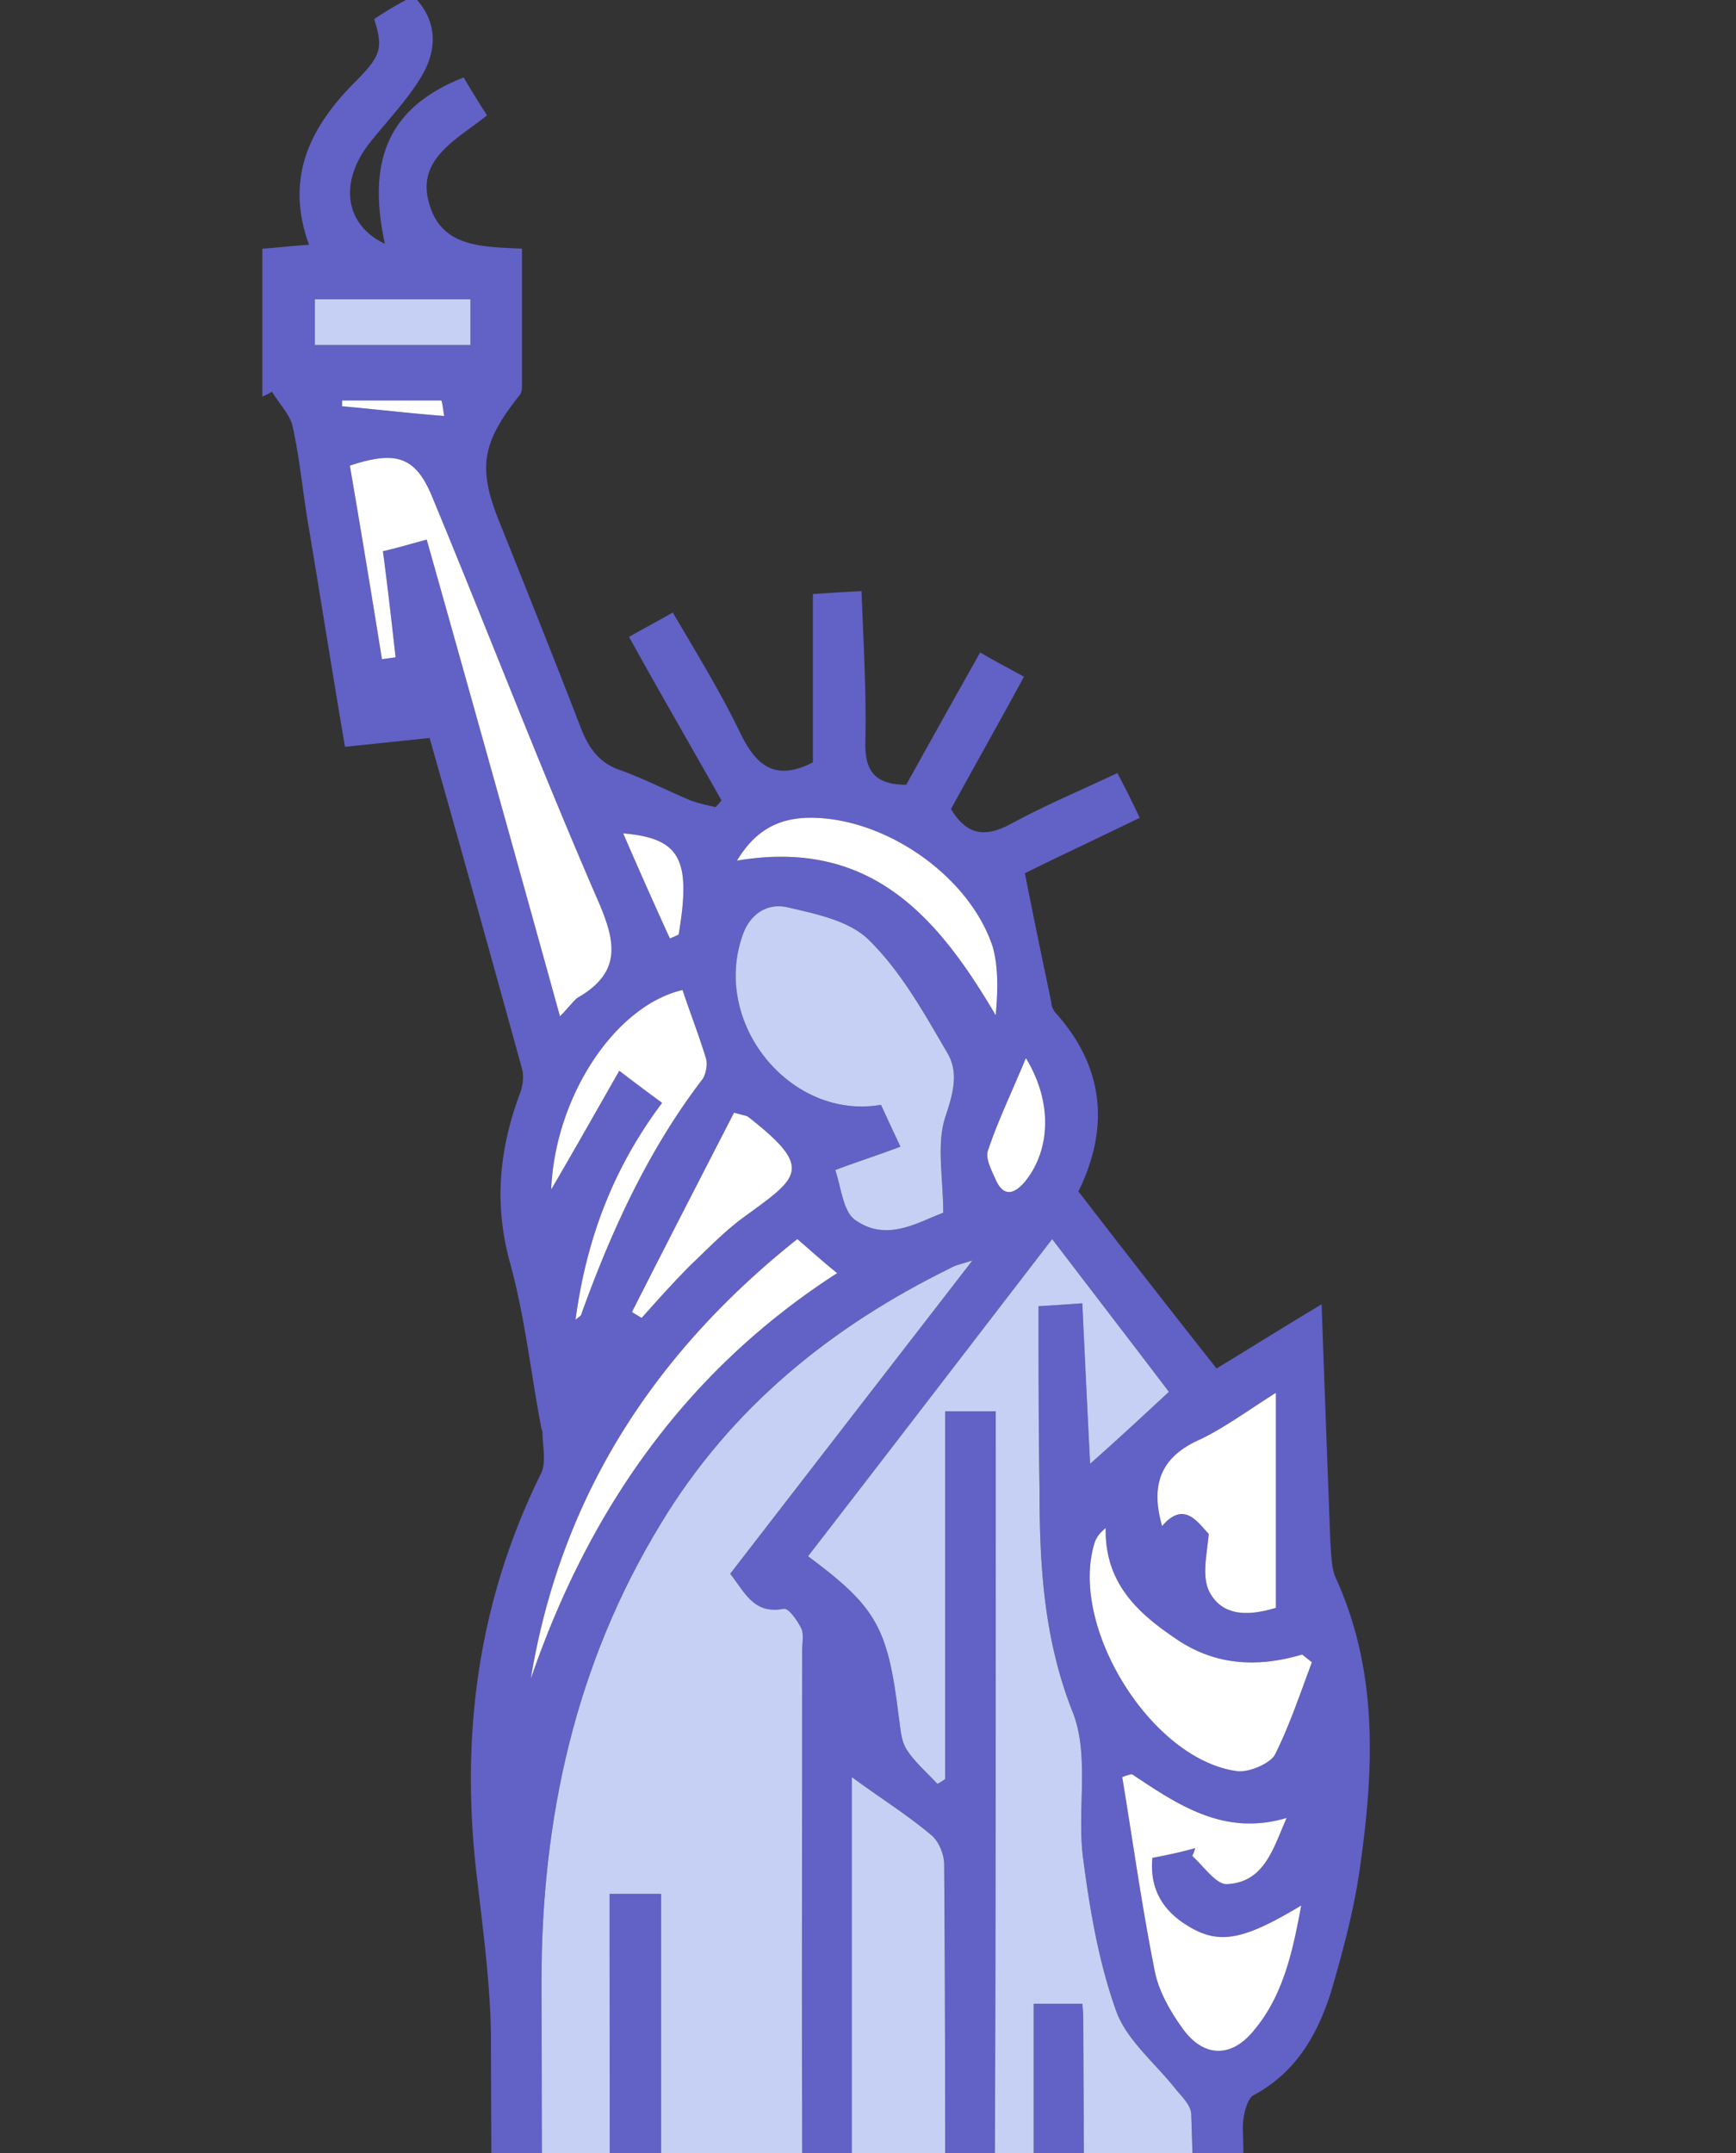 <svg width="500" height="620" viewBox="0 0 500 620" fill="none" xmlns="http://www.w3.org/2000/svg"><rect x="0" y="0" width="500" height="620" fill="#333333" stroke="none"/><g clip-path="url(#clip0_156_9885)"><path fill-rule="evenodd" clip-rule="evenodd" d="M13.352 1280.52c-5.323-.28-8.405-.28-12.607-.56v-47.34h56.593v-158.3H.745v-47.91c16.53 0 32.499-.56 48.748.28 8.966.28 11.207-2.8 10.927-11.48-.56-21.015-.28-42.027-.28-64.16h11.767c15.97 0 13.728 1.401 14.008-13.448V917.43c9.526 0 18.491.28 27.176-.28 3.082-.28 7.284-2.522 9.246-5.043 15.969-21.013 18.771-46.508 19.051-71.442.84-85.171.28-170.341 0-255.512-.28-14.568-2.241-29.137-3.922-43.706-5.043-40.904 0-80.127 18.49-117.389 1.401-3.362.281-7.845.281-11.767 0-.28-.281-.56-.281-.84-3.081-15.97-4.762-32.5-9.245-48.469-4.483-16.81-2.802-32.499 3.082-48.189.84-2.241 1.12-5.043.56-7.004-8.965-32.499-17.93-64.718-26.616-95.256-8.405.84-15.969 1.681-24.374 2.521-3.922-22.973-7.284-44.546-10.927-66.119-1.4-8.685-2.24-17.65-4.202-26.335-.84-3.362-3.922-6.444-5.883-9.806a19.678 19.678 0 01-2.802 1.401V71.61c4.482-.28 8.685-.841 13.448-1.121-7.004-19.332.28-33.9 13.448-47.068 7.564-7.564 7.844-9.806 5.323-17.93a132.272 132.272 0 015.323-3.363c1.961-1.12 3.642-1.96 5.884-3.362 7.284 7.285 7.004 15.69 2.241 23.534-3.922 6.444-9.246 12.047-14.008 17.93-9.806 11.768-8.125 24.375 3.642 29.979-5.323-24.655 1.401-39.504 22.693-47.909a298.878 298.878 0 006.724 10.927c-8.685 7.004-20.732 12.607-16.53 25.775 3.643 12.327 15.41 12.047 26.616 12.607v38.663c0 1.121 0 2.522-.56 3.362-11.207 14.009-12.327 21.293-5.603 37.543 7.844 19.611 15.689 39.223 23.253 58.834 2.242 5.604 5.323 9.806 11.207 11.767 7.004 2.522 13.448 5.884 20.172 8.685 2.241.841 4.763 1.401 7.284 1.962a18.28 18.28 0 001.681-1.962c-8.685-15.409-17.65-30.818-26.616-47.067 4.483-2.522 8.125-4.483 12.608-7.005 6.724 11.487 13.448 22.414 19.051 33.901 4.483 9.525 9.806 15.128 21.293 9.245v-48.469c4.202-.28 8.405-.56 14.008-.84.56 14.568 1.401 28.857 1.121 42.865-.281 8.125 1.961 12.888 11.767 12.888a6002.047 6002.047 0 0121.292-38.103c4.203 2.522 8.125 4.483 12.608 7.004-7.285 13.448-14.289 25.776-21.013 38.103 4.763 7.845 10.086 8.125 17.371 4.202 9.805-5.323 19.891-9.525 30.538-14.568 2.241 4.202 4.202 8.125 6.443 12.887-12.047 5.884-23.534 11.207-33.059 15.97 2.521 12.888 5.043 24.935 7.564 36.982 0 1.12.561 2.521 1.401 3.362 14.289 15.969 15.129 33.62 6.444 51.27a5177.46 5177.46 0 0039.783 50.99c9.246-5.603 19.052-11.767 30.258-18.491.841 23.814 1.681 46.228 2.522 68.641.28 3.362.28 7.004 1.401 9.806 12.327 26.896 11.206 54.632 7.284 82.649-1.681 12.607-5.043 25.215-8.685 37.542-3.922 12.047-10.086 22.693-22.133 29.137-1.961 1.121-3.082 6.164-3.082 9.246 1.401 57.434 3.082 114.587 4.483 172.021v7.005a89.342 89.342 0 00-7.565 1.961c-.28.56-.84 1.12-.84 1.681.28 31.939 3.642 63.317 13.167 93.855.561 2.522 1.962 5.043 2.802 7.565 5.603 14.288 14.008 23.534 31.098 20.732 3.923-.841 8.125 0 13.448 0v33.34h25.776v75.64H500v47.35h-56.874v158.3H500v47.62c-3.922.28-7.284.56-12.047 1.13v168.65h-474.6v-168.94zm14.849 154.1h444.343v-153.81H28.201v153.81zm399.236-202.84v-156.9H73.027v156.9h354.41zM280.07 362.982c-3.642 1.121-5.043 1.401-6.444 2.241-34.18 16.81-63.037 40.064-83.209 73.404-24.655 40.344-34.461 84.89-34.461 131.958l.561 240.662v14.008c8.965-14.008 16.53-25.775 23.814-37.542 1.681-3.362 3.362-9.245 1.961-11.767-7.284-11.767-7.004-24.094-7.004-37.262.56-60.516.28-121.312.28-182.108V545.37h14.849v182.388c6.163-4.203 10.926-7.565 15.689-10.647 17.37-11.486 25.215-27.176 25.215-48.748-.56-64.158-.28-128.596-.28-193.035 0-2.241.56-4.762-.28-6.443-1.121-2.242-3.642-5.884-5.043-5.604-8.685 1.681-11.207-4.763-15.409-10.086 22.973-29.697 45.667-59.115 69.761-90.213zM75.269 1024.45h349.927v-58.271H75.269v58.271zm199.478-375.139h-2.522v-8.124c0-34.741 0-69.482-.28-104.222 0-3.082-1.681-7.004-3.922-8.685-7.004-5.884-15.129-10.927-22.694-16.53v404.84h34.181c.28-1.681.56-2.802.56-3.923 0-84.89 0-169.78-.28-254.671 0-2.801-3.082-5.883-5.043-8.685zm28.296-292.493c-24.374 31.659-47.348 61.637-70.321 91.334 19.611 14.569 22.973 20.452 26.055 45.667.561 3.362.561 7.004 2.242 9.806 2.241 3.642 5.883 6.724 8.965 10.086.747-.373 1.494-.84 2.241-1.401V406.408h14.569v10.086c0 70.601 0 141.203-.28 211.525 0 7.844 1.681 12.327 11.206 11.487v-62.477h14.009c.28 2.521.28 4.202.28 6.163.187 39.597.28 79.194.28 118.79 0 10.367 3.642 13.448 13.168 15.97 5.603 1.401 10.926 6.164 15.129 10.366 2.801 2.802 3.362 7.845 5.043 11.767 0-43.986-1.121-87.692-2.522-131.118 0-2.521-2.521-5.043-4.202-7.004-5.884-7.564-14.289-14.288-17.371-22.693-5.043-14.008-7.564-28.857-9.525-43.706-1.961-14.008 1.961-29.978-3.082-42.585-8.405-21.293-9.526-42.585-9.526-64.438-.28-17.371-.28-34.461-.28-52.391a705.29 705.29 0 0012.608-.841c.747 16.063 1.494 31.472 2.241 46.228 7.564-6.724 14.569-13.168 22.693-20.733-10.646-14.008-21.853-28.577-33.62-43.986zM15.033 1264.84h470.118v-17.37H15.033v17.37zm470.679-223.3H15.313v17.65h470.399v-17.65zm-384.668-91.331h298.377v-17.65H101.044v17.65zm260.274-33.339c-5.043-16.81-10.646-33.62-14.849-50.43-8.965-35.021-3.362-71.723-14.008-106.463-1.961-6.164-1.121-13.448-2.802-19.892-.56-3.082-3.922-5.883-6.163-8.685a45.083 45.083 0 01-1.962 1.401V916.87h39.784zm-159.414 0V738.684c-13.448 8.125-15.69 14.289-8.405 26.336 6.163 9.806 5.603 19.051.28 28.577-5.323 9.245-11.767 17.65-17.09 26.896-3.082 5.603-6.724 11.486-7.285 17.37-2.241 22.973-11.206 43.145-22.413 62.477-2.801 5.043-5.043 10.646-7.844 17.09 6.443 0 11.206-.841 15.969 0 10.086 1.681 14.288-3.642 15.129-12.327 1.961-19.052 3.362-38.103 5.043-57.154.28-3.642.28-7.004.56-10.646h15.409c-2.241 26.895-4.482 52.951-6.443 79.567h17.09zm38.663-579.944c1.681 5.043 2.241 11.767 5.603 14.289 9.245 6.724 18.491.56 25.495-1.961 0-10.086-1.961-19.612.56-27.456 2.242-6.724 3.923-12.608.841-18.211-6.724-11.487-13.168-23.254-22.414-32.5-5.603-5.883-15.409-7.844-23.814-9.805-6.163-1.401-11.206 2.241-13.167 8.685-8.405 25.215 14.288 52.671 40.063 48.188 1.681 3.643 3.362 7.285 5.604 12.047-5.884 2.242-11.207 3.923-18.771 6.724zM161.28 292.66c2.521-2.521 3.642-4.202 5.043-5.323 13.728-7.845 10.646-17.37 5.043-29.978-16.25-37.542-31.099-76.205-46.788-114.027-4.763-11.767-10.366-13.728-23.814-9.246a4953.87 4953.87 0 019.245 55.753l3.923-.56c-1.121-10.086-2.242-19.892-3.643-30.538 3.643-.84 7.565-1.961 12.608-3.362A29944.515 29944.515 0 01161.28 292.66zm68.08 425.572c-9.806 4.483-12.608 11.207-12.327 21.293.28 55.473 0 110.945 0 166.418v10.927h12.327V718.232zm69.201-60.516c-1.121 0-2.241.094-3.362.28V916.59h10.366c.28-1.121.56-1.962.56-3.082.187-60.89.28-121.779.28-182.668 0-1.962.281-4.203-.84-5.324-10.086-11.486-7.565-25.215-7.004-38.382.28-9.806 0-19.612 0-29.418zm27.456-146.807c-.934.187-1.868.467-2.802.841 3.082 18.491 5.604 36.982 9.246 55.193 1.121 6.443 4.763 12.607 8.685 17.93 5.884 7.565 13.448 7.565 19.612.28 8.685-10.086 11.486-22.693 14.008-36.421-16.81 10.086-23.814 11.487-33.06 5.603-6.724-4.202-10.646-10.366-9.805-19.331 4.482-.841 8.405-1.681 12.327-2.802a10.936 10.936 0 01-.841 2.241c3.362 3.082 7.004 8.405 10.086 8.125 10.647-.56 13.168-10.086 17.09-19.051-17.93 5.323-31.098-3.642-44.546-12.608zm51.831-32.219l-2.802-2.241c-13.168 3.922-25.495 3.082-36.702-4.763-11.206-7.564-20.172-16.249-19.891-31.659-1.681 1.401-2.522 2.522-3.082 3.923-7.845 24.094 16.249 63.037 41.184 66.119 3.362.28 9.246-2.241 10.646-4.763 4.203-8.405 7.285-17.65 10.647-26.616zm-10.366-15.689v-61.917c-8.405 5.324-14.849 10.086-21.853 13.448-11.487 5.043-14.289 13.168-10.927 24.935 6.444-7.564 10.366-.84 13.448 2.241-.56 6.164-2.241 12.888.561 17.371 4.202 7.004 12.327 5.883 18.771 3.922zm-214.607 20.452c16.529-48.188 44.266-88.532 88.252-116.829-4.203-3.362-7.565-6.444-11.487-9.806-41.184 32.78-68.08 73.964-76.765 126.635zm37.822-165.858c-14.288 19.051-21.853 39.503-24.935 62.477.841-.84 1.681-1.121 1.681-1.681 8.685-24.094 19.332-47.348 35.021-67.8.84-1.401 1.401-4.203.84-5.884-1.961-6.443-4.482-12.887-6.724-19.611-19.331 4.482-36.701 30.538-37.822 57.434 6.724-11.487 12.888-22.413 19.612-34.18a709.347 709.347 0 0012.327 9.245zm21.573-69.761c38.382-6.444 57.714 15.969 74.524 44.546.56-6.724.84-13.448-.841-19.611-6.724-20.733-31.658-37.823-53.511-37.263-8.685.281-15.129 3.923-20.172 12.328zm-30.258 129.997l2.802 1.681c4.762-5.323 9.245-10.366 14.288-15.409 5.043-4.763 9.806-9.806 15.689-14.009 15.409-11.206 19.612-13.728.561-28.577-.561-.28-1.121-.28-3.923-1.12-9.806 19.051-19.611 38.102-29.417 57.434zM135.504 86.178H90.678v13.168h44.826V86.178zm159.975 218.529c-4.202 10.086-8.125 18.211-10.926 26.616-.841 2.241 1.12 5.884 2.241 8.405 2.241 5.043 5.323 4.203 8.405.56 7.284-8.965 8.125-22.693.28-35.581zm-102.541-34.46a33.37 33.37 0 002.522-1.121c3.642-21.572.56-27.736-15.97-29.137a1613.189 1613.189 0 0013.448 30.258zM127.94 119.798c-.28-1.401-.56-4.203-.841-4.483H98.522v1.681c9.526.841 18.772 1.961 29.418 2.802z" fill="#6161C6"/><path d="M280.072 362.982c-24.094 31.098-46.788 60.516-69.761 90.213 4.202 5.323 6.724 11.767 15.409 10.086 1.401-.28 3.922 3.362 5.043 5.603.84 1.681.28 4.203.28 6.444 0 64.438-.28 128.877.28 193.035 0 21.572-7.845 37.262-25.215 48.748-4.763 3.082-9.525 6.444-15.689 10.647V545.37H175.57v11.206c0 60.796.28 121.592-.28 182.108 0 13.168-.28 25.495 7.004 37.262 1.401 2.522-.28 8.405-1.961 11.767-7.284 11.767-14.849 23.534-23.814 37.542v-14.008l-.561-240.662c0-47.068 9.806-91.615 34.461-131.958 20.172-33.34 49.029-56.594 83.209-73.404 1.401-.84 2.802-1.121 6.444-2.241z" fill="#C6D0F4"/><path d="M274.747 649.311c1.962 2.802 5.043 5.884 5.043 8.685.281 84.891.281 169.781.281 254.671 0 1.121-.281 2.241-.561 3.922h-34.18V511.75c7.565 5.603 15.689 10.646 22.694 16.53 2.241 1.681 3.922 5.603 3.922 8.685.28 34.74.28 69.481.28 104.221v8.125h2.521z" fill="#C6D0F4"/><path d="M303.043 356.818c11.767 15.409 22.974 29.978 33.62 43.986-8.125 7.565-15.129 14.009-22.693 20.733-.747-14.756-1.494-30.165-2.242-46.228a705.26 705.26 0 01-12.607.841c0 17.93 0 35.02.28 52.391 0 21.853 1.121 43.145 9.526 64.438 5.043 12.607 1.12 28.577 3.082 42.585 1.961 14.849 4.482 29.698 9.525 43.706 3.082 8.405 11.487 15.129 17.371 22.693 1.681 1.962 4.202 4.483 4.202 7.005 1.401 43.425 2.522 87.131 2.522 131.117-1.681-3.922-2.242-8.965-5.043-11.767-4.203-4.202-9.526-8.965-15.129-10.366-9.526-2.521-13.168-5.603-13.168-15.969 0-39.597-.094-79.194-.28-118.791 0-1.961 0-3.642-.281-6.163H297.72v62.477c-9.525.84-11.206-3.643-11.206-11.487.28-70.322.28-140.924.28-211.525v-10.086h-14.569V512.31a14.624 14.624 0 01-2.241 1.401c-3.082-3.362-6.724-6.444-8.966-10.086-1.681-2.801-1.681-6.444-2.241-9.806-3.082-25.215-6.444-31.098-26.055-45.667 22.973-29.697 45.947-59.675 70.321-91.334zm-62.476-19.892c7.564-2.801 12.887-4.482 18.771-6.724-2.242-4.762-3.923-8.405-5.604-12.047-25.775 4.483-48.468-22.973-40.063-48.188 1.961-6.444 7.004-10.086 13.167-8.685 8.405 1.961 18.211 3.922 23.815 9.805 9.245 9.246 15.689 21.013 22.413 32.5 3.082 5.603 1.401 11.486-.841 18.21-2.521 7.845-.56 17.371-.56 27.457-7.004 2.521-16.25 8.685-25.495 1.961-3.362-2.522-3.922-9.246-5.603-14.289z" fill="#C6D0F4"/><path d="M161.28 292.66a29945.126 29945.126 0 00-38.382-137.281c-5.043 1.401-8.966 2.522-12.608 3.362 1.401 10.646 2.522 20.452 3.642 30.538l-3.922.56a4953.87 4953.87 0 00-9.245-55.753c13.448-4.482 19.051-2.521 23.814 9.246 15.689 37.822 30.538 76.485 46.787 114.027 5.604 12.608 8.686 22.134-5.043 29.978-1.4 1.121-2.521 2.802-5.043 5.323zm164.738 218.25c13.448 8.965 26.616 17.93 44.547 12.607-3.923 8.965-6.444 18.491-17.09 19.051-3.082.28-6.724-5.043-10.086-8.125a10.99 10.99 0 00.84-2.241c-3.922 1.121-7.844 1.961-12.327 2.802-.841 8.965 3.082 15.129 9.806 19.331 9.245 5.884 16.249 4.483 33.059-5.603-2.521 13.728-5.323 26.336-14.008 36.421-6.164 7.285-13.728 7.285-19.612-.28-3.922-5.323-7.564-11.486-8.685-17.93-3.642-18.211-6.163-36.702-9.245-55.193a15.885 15.885 0 012.801-.84zm51.83-32.22c-3.362 8.966-6.443 18.211-10.646 26.616-1.401 2.521-7.284 5.043-10.646 4.763-24.935-3.082-49.029-42.025-41.185-66.119.561-1.401 1.401-2.522 3.082-3.923-.28 15.409 8.685 24.095 19.892 31.659 11.207 7.845 23.534 8.685 36.702 4.763l2.801 2.241z" fill="#fff"/><path d="M367.482 463.001c-6.444 1.961-14.569 3.082-18.771-3.922-2.802-4.483-1.121-11.207-.56-17.37-3.082-3.082-7.005-9.806-13.448-2.242-3.362-11.767-.561-19.892 10.926-24.935 7.004-3.362 13.448-8.124 21.853-13.448v61.917zm-214.606 20.452c8.685-52.671 35.581-93.855 76.765-126.635 3.923 3.362 7.285 6.444 11.487 9.806-43.986 28.297-71.722 68.641-88.252 116.829zm37.822-165.858a700.736 700.736 0 01-12.328-9.246c-6.724 11.767-12.887 22.694-19.611 34.181 1.12-26.896 18.491-52.952 37.822-57.434 2.241 6.724 4.763 13.167 6.724 19.611.56 1.681 0 4.483-.84 5.884-15.69 20.452-26.336 43.706-35.021 67.8 0 .56-.841.84-1.681 1.681 3.082-22.974 10.646-43.426 24.935-62.477zm21.573-69.761c5.042-8.405 11.486-12.047 20.171-12.327 21.853-.561 46.788 16.529 53.512 37.262 1.681 6.163 1.401 12.887.841 19.611-16.81-28.577-36.142-50.99-74.524-44.546zm-30.259 129.997c9.806-19.332 19.612-38.383 29.418-57.434 2.801.84 3.362.84 3.922 1.12 19.051 14.849 14.849 17.371-.56 28.577-5.884 4.203-10.647 9.246-15.69 14.009-5.043 5.043-9.525 10.086-14.288 15.409l-2.802-1.681z" fill="#fff"/><path d="M135.506 86.178v13.168H90.679V86.178h44.827z" fill="#C6D0F4"/><path d="M295.48 304.707c7.844 12.888 7.004 26.616-.28 35.581-3.082 3.642-6.164 4.483-8.405-.56-1.121-2.521-3.082-6.164-2.242-8.405 2.802-8.405 6.724-16.53 10.927-26.616zm-102.541-34.46a1600.279 1600.279 0 01-13.448-30.258c16.53 1.401 19.611 7.564 15.969 29.137-.747.374-1.587.747-2.521 1.121zm-64.997-150.449c-10.646-.841-19.892-1.961-29.418-2.802v-1.681h28.577c.28.28.561 3.082.841 4.483z" fill="#fff"/></g><defs><clipPath id="clip0_156_9885"><path fill="#fff" d="M0 0h500v620H0z"/></clipPath></defs></svg>